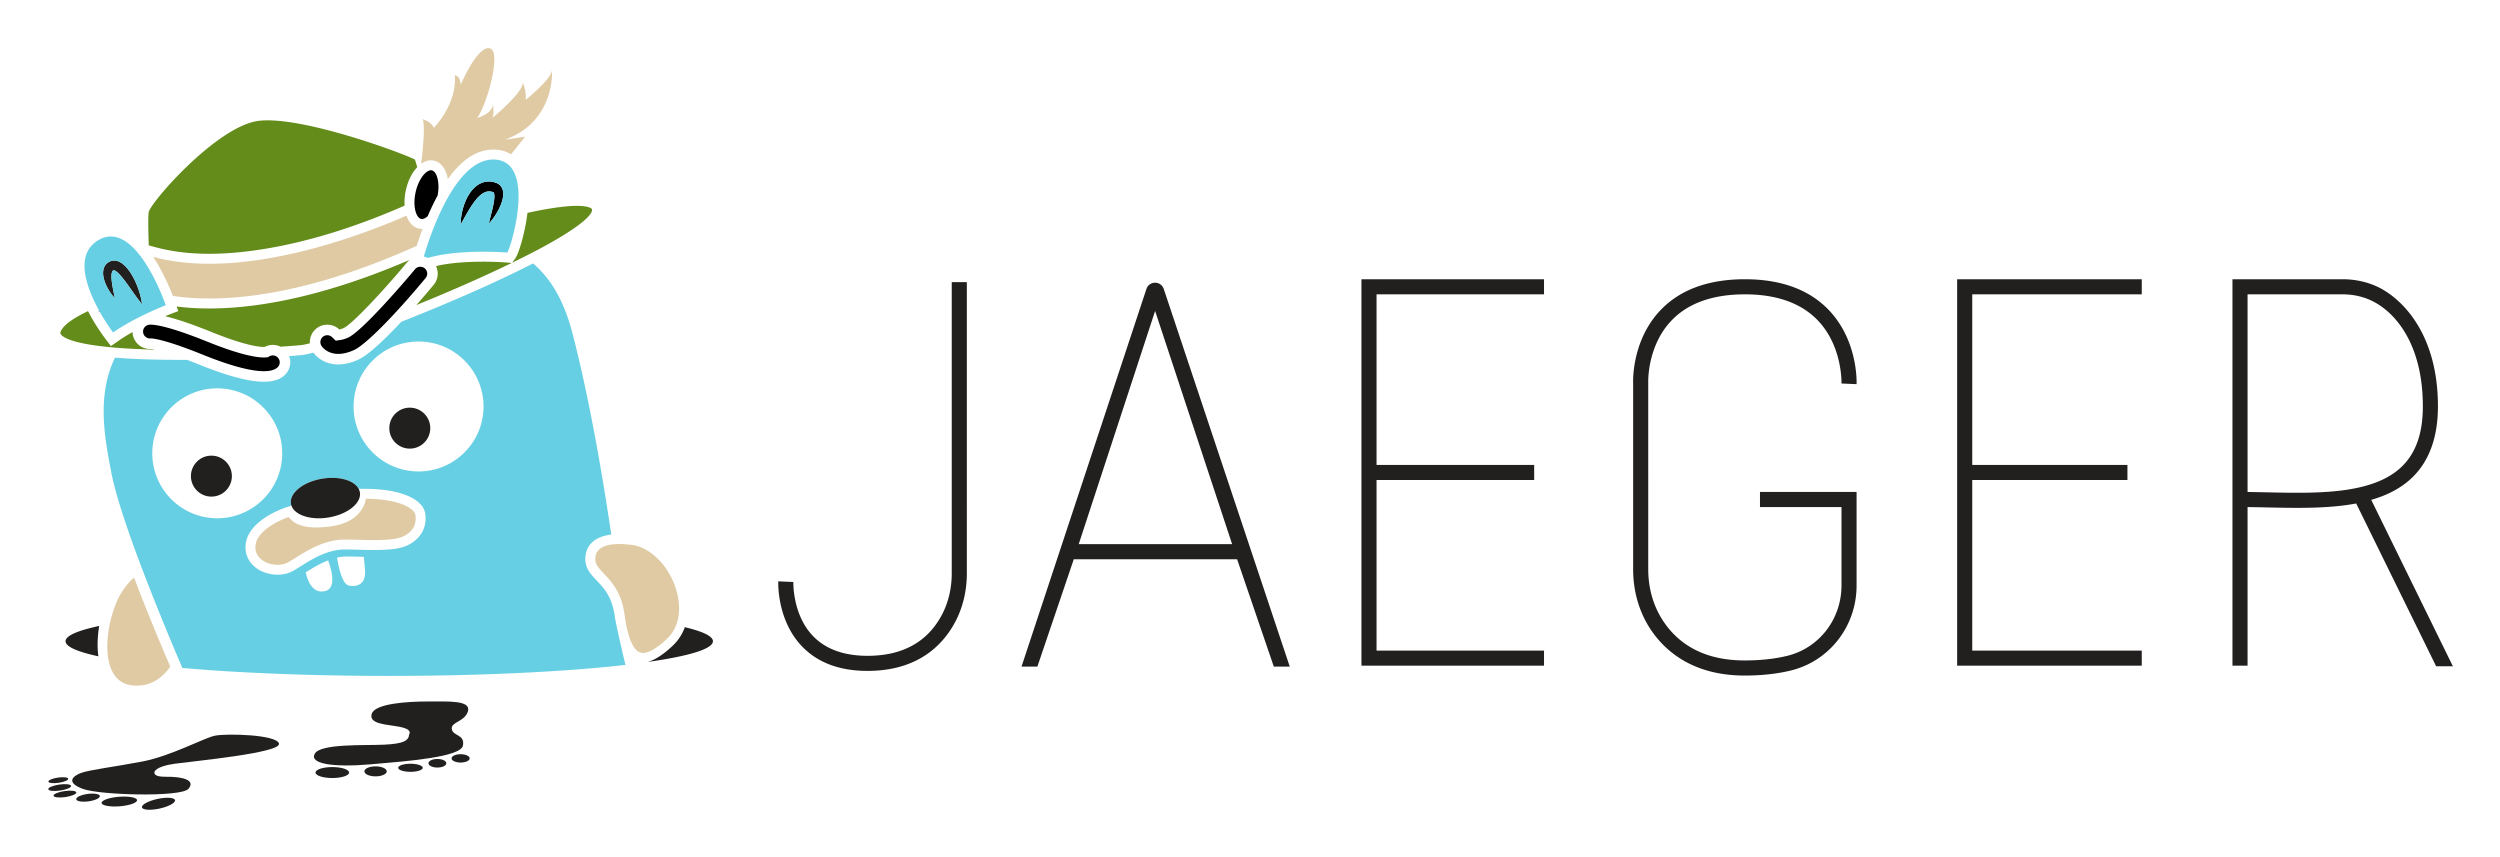 <svg xmlns="http://www.w3.org/2000/svg" viewBox="-5.27 -5.52 442.78 151.78"><style>svg {enable-background:new 0 0 432 140.75}</style><style>.st0{fill:none}.st1{fill:#221f1f}.st2{fill:#67cfe3}.st3{fill:#dfcaa3}</style><path d="M66.807 82.24c-1.857-.759-4.3-1.156-7.259-1.181l-1.3-.011a2.037 2.037 0 0 1 .246.99c-.024 1.703-2.19 3.405-5.138 4.011-.073.015-.146.03-.22.043a6.416 6.416 0 0 1-.2.036c-3.177.528-6.012-.406-6.59-2.103l-1.066.36c-.661.223-6.478 2.3-7.022 6.374-.18 1.355.185 2.597 1.057 3.593 1.05 1.199 2.764 1.914 4.586 1.914.987 0 1.902-.217 2.647-.63a32.72 32.72 0 0 0 1.488-.897c1.8-1.128 4.04-2.532 6.754-2.889.243-.032.648-.048 1.203-.048.604 0 1.33.019 2.1.039.886.022 1.892.048 2.867.048 2.874 0 4.6-.223 5.771-.746 2.482-1.11 3.714-3.27 3.296-5.779-.209-1.251-1.352-2.36-3.22-3.124zm-.792 7.3c-1.078.481-3.03.594-5.055.594-1.781 0-3.619-.087-4.967-.087-.584 0-1.076.016-1.432.063-3.938.518-6.892 2.902-8.862 3.99-.497.275-1.132.411-1.798.411-1.973 0-4.213-1.195-3.903-3.52.415-3.11 5.844-4.943 5.844-4.943.697.861 1.883 1.853 4.897 1.853.794 0 1.714-.069 2.786-.227 5.664-.835 6.008-4.86 6.008-4.86 6.116.052 8.59 1.805 8.762 2.839.156.933.156 2.799-2.28 3.887zm2.849-34.572c-6.355 0-11.506 5.152-11.506 11.506s5.151 11.505 11.506 11.505c6.354 0 11.505-5.151 11.505-11.505s-5.151-11.506-11.505-11.506zm-1.555 18.969a3.628 3.628 0 1 1 0-7.256 3.628 3.628 0 0 1 0 7.256z" class="st0"/><path d="M59.163 93.104l-.677-.017a86.313 86.313 0 0 0-2.08-.038c-.652 0-.962.023-1.108.042a9.72 9.72 0 0 0-.87.157c.102.646.287 1.642.563 2.57.326 1.094.78 2.096 1.383 2.321.632.238 3.054.45 3.019-2.321a5.13 5.13 0 0 0-.014-.322 62.496 62.496 0 0 0-.216-2.392zm-6.321.63c-1.475.567-2.783 1.375-3.914 2.084l-.05.032c.26 1.208 1.133 3.996 3.557 3.274 1.254-.373 1.278-1.906 1.008-3.306a13.574 13.574 0 0 0-.601-2.084zm132.943-2.881h27.168l-13.64-41.3zM41.36 82.883a11.468 11.468 0 0 0 3.353-8.117c0-6.354-5.151-11.506-11.506-11.506-6.354 0-11.505 5.152-11.505 11.506S26.853 86.27 33.207 86.27c2.126 0 4.115-.578 5.823-1.583a11.55 11.55 0 0 0 2.33-1.805zm-9.19-.447a3.628 3.628 0 1 1 0-7.256 3.628 3.628 0 0 1 0 7.256zM82.16 28.55v.001zm341.685 37.9c0-11.228-5.056-16.91-9.297-18.818-1.507-.678-3.165-1.021-4.93-1.021h-16.817v35.005c1.144.012 2.316.038 3.536.064 8.766.191 18.705.406 23.817-4.597 2.483-2.43 3.69-5.909 3.69-10.634z" class="st0"/><path d="M32.718 124.795c-1.97.45-7.765 3.6-12.773 4.557-5.007.957-9.34 1.463-10.86 2.026-1.518.563-2.7 1.688.282 2.813 2.982 1.126 17.443 1.52 18.737 0 1.294-1.519-.892-2.177-4.051-2.138-2.25.028-1.975-.756-1.97-.844 0 0 .141-.984 3.602-1.463 3.454-.477 18.737-1.913 18.455-3.545-.281-1.631-9.453-1.856-11.422-1.406z" class="st1"/><ellipse cx="22.801" cy="136.836" class="st1" rx="2.996" ry=".872" transform="rotate(-12.279 22.8 136.836)"/><ellipse cx="15.866" cy="136.442" class="st1" rx="3.151" ry=".844" transform="rotate(-4.552 15.866 136.442)"/><ellipse cx="10.324" cy="135.753" class="st1" rx="2.11" ry=".661" transform="rotate(-7.759 10.324 135.753)"/><ellipse cx="6.23" cy="135.12" class="st1" rx="2.04" ry=".535" transform="rotate(-8.262 6.23 135.12)"/><ellipse cx="5.302" cy="133.966" class="st1" rx="2.04" ry=".535" transform="rotate(-8.262 5.302 133.966)"/><ellipse cx="5.059" cy="132.662" class="st1" rx="1.773" ry=".465" transform="rotate(-8.262 5.06 132.662)"/><path d="M62.765 126.37c-3.433.169-11.197-.225-12.267 1.576-1.069 1.8 3.151 2.475 9.791 1.913 6.64-.563 16.036-1.294 16.43-3.32.394-2.026-1.744-1.632-1.97-2.926-.224-1.294 2.364-1.294 2.87-3.207s-3.488-1.688-7.033-1.688c-3.545 0-9.453.337-10.016 2.194s2.701 1.857 5.008 2.307c2.307.45 1.632 1.294 1.632 1.294-.113 1.182-1.013 1.688-4.445 1.857z" class="st1"/><ellipse cx="53.586" cy="131.308" class="st1" rx="2.975" ry=".971"/><ellipse cx="61.246" cy="131.097" class="st1" rx="1.983" ry=".886"/><ellipse cx="67.428" cy="130.464" class="st1" rx="2.173" ry=".717"/><ellipse cx="72.197" cy="129.662" class="st1" rx="1.582" ry=".76"/><ellipse cx="76.311" cy="128.797" class="st1" rx="1.604" ry=".739"/><path d="M6.342 108.048c0 .96 2.092 1.867 5.81 2.674-.265-1.925-.102-3.866.146-5.38-3.808.816-5.956 1.734-5.956 2.706zm109.678-2.485a8.375 8.375 0 0 1-2.13 3.267c-1.68 1.59-3.151 2.542-4.466 2.89 7.264-1.021 11.576-2.293 11.576-3.672 0-.885-1.784-1.726-4.98-2.486z" class="st1"/><path d="M103.595 103.545c-.462-3.386-1.907-4.905-3.18-6.246-1.187-1.248-2.308-2.427-1.947-4.59.333-2.002 1.925-3.233 4.526-3.553-1.58-10.677-3.894-24.147-6.87-35.639-1.486-5.739-3.836-9.725-6.988-12.375-3.607 1.845-7.946 3.873-12.79 5.974a335.005 335.005 0 0 1-10.548 4.354c-2.766 2.968-5.788 5.893-7.64 6.726-1.319.594-2.49.83-3.51.83-2.205 0-3.693-1.106-4.414-2.09-.835.221-1.503.364-1.957.412-.543.057-1.343.125-2.343.197a3.082 3.082 0 0 1-.506 3.073c-.81.977-2.117 1.468-3.97 1.468-2.664 0-6.458-1.016-11.53-3.065a96.538 96.538 0 0 0-2.062-.808c-.388.002-.776.003-1.165.003h-.003c-4.847 0-8.634-.152-11.603-.395-3.252 6.731-1.839 14.198-.649 20.365 1.141 5.911 5.099 16.428 8.77 25.464 1.361 3.353 2.683 6.5 3.807 9.134 9.938.88 22.678 1.407 36.57 1.407 16.533 0 31.424-.749 41.91-1.946-.764-3.144-1.732-7.52-1.898-8.632l-.01-.068zm-81.893-28.78c0-6.353 5.151-11.505 11.505-11.505 6.355 0 11.506 5.152 11.506 11.506a11.47 11.47 0 0 1-3.352 8.117 11.55 11.55 0 0 1-2.33 1.805 11.448 11.448 0 0 1-5.824 1.583c-6.354 0-11.505-5.15-11.505-11.505zm30.733 24.359c-2.424.722-3.297-2.066-3.558-3.274l.051-.032c1.131-.709 2.439-1.517 3.914-2.084.174.467.44 1.252.6 2.084.271 1.4.247 2.933-1.007 3.306zm3.939-.985c-.602-.225-1.057-1.227-1.383-2.321a20.954 20.954 0 0 1-.563-2.57 9.72 9.72 0 0 1 .87-.157c.146-.02.456-.042 1.107-.042.595 0 1.317.019 2.08.038l.678.017c.06.523.133 1.282.216 2.392.009.112.013.218.014.322.035 2.77-2.387 2.559-3.02 2.321zm10.357-6.996c-1.172.523-2.897.746-5.77.746-.976 0-1.982-.026-2.869-.048a87.06 87.06 0 0 0-2.1-.039c-.554 0-.959.016-1.202.048-2.714.357-4.954 1.761-6.754 2.89-.526.329-1.023.64-1.488.897-.745.412-1.66.63-2.647.63-1.822 0-3.537-.716-4.586-1.915-.872-.996-1.237-2.238-1.057-3.593.544-4.074 6.36-6.15 7.022-6.374l1.065-.36a1.993 1.993 0 0 1-.08-.318c-.315-1.896 2.161-3.887 5.53-4.447.152-.025.302-.045.452-.064a10.259 10.259 0 0 1 2.007-.056c1.902.14 3.422.844 3.995 1.908l1.3.01c2.959.026 5.401.423 7.258 1.182 1.868.764 3.011 1.873 3.22 3.124.418 2.51-.814 4.67-3.296 5.779zm2.133-13.164c-6.355 0-11.506-5.151-11.506-11.505s5.151-11.506 11.506-11.506c6.354 0 11.505 5.152 11.505 11.506s-5.151 11.505-11.505 11.505z" class="st2"/><path d="M83.6 27.709l-.087-.15-.113-.144c-.107-.172-.529-.436-.561-.439l-.044-.023-.021-.012-.083-.035-.007-.003-.014-.005-.117-.041-.235-.08c-.155-.059-.332-.079-.499-.113-.17-.03-.35-.03-.524-.04a5.045 5.045 0 0 0-.532.043 3.836 3.836 0 0 0-1.805.874 5.728 5.728 0 0 0-1.138 1.333c-.583.928-.91 1.853-1.127 2.651-.213.8-.303 1.48-.34 1.96-.025.237-.023.428-.028.555-.002.129.002.198.002.198l.36-.654c.229-.412.55-.996.945-1.669.399-.668.875-1.434 1.452-2.128a5.7 5.7 0 0 1 .94-.913c.338-.245.683-.413 1.027-.468.087-.011.173-.02.26-.027.09.01.177 0 .268.016.091.022.181.021.275.051l.22.06.07.032-.009-.009a.035.035 0 0 0 .012.002c.002.005.005.008.008.012l.009.004.02.01-.01-.002a.069.069 0 0 1-.013-.004c.01.007.02.023.03.045.048.085.082.253.1.439.021.384-.025.827-.097 1.246-.07.422-.16.831-.248 1.21-.18.76-.351 1.407-.464 1.866-.118.456-.18.726-.18.726s.197-.195.494-.57c.299-.374.702-.926 1.102-1.65.2-.364.399-.77.575-1.226.172-.459.331-.964.38-1.577.02-.31.011-.656-.122-1.052a1.476 1.476 0 0 0-.132-.3z"/><path d="M82.16 28.55l-.001-.001-.004-.006-.01-.005c.004.004.006.009.012.012l.004.001z"/><path d="M12.24 49.696h.158a32.917 32.917 0 0 1-.158-.285v.285zm1.41-4.459c.34.682.7 1.193.97 1.539.129.174.249.302.324.39.079.088.124.132.124.132s-.046-.248-.132-.669c-.082-.42-.207-1.016-.32-1.708a11.871 11.871 0 0 1-.132-1.093c-.021-.369-.021-.764.06-1.055a.833.833 0 0 1 .145-.312.37.37 0 0 1 .163-.093l.054-.011.087-.018c.026-.003-.007.014-.009.016a.058.058 0 0 1-.03.008.035.035 0 0 1-.014-.003l.012.006c.015.008.03.008.047.01.085.032.215.1.351.204.284.206.577.525.858.848.278.332.55.68.808 1.029.514.699.99 1.382 1.408 1.97.417.587.778 1.08 1.042 1.422.26.343.422.538.422.538l-.02-.18c-.019-.115-.037-.288-.082-.5a13.343 13.343 0 0 0-.45-1.739 14.554 14.554 0 0 0-.997-2.345 10.32 10.32 0 0 0-.79-1.255 5.856 5.856 0 0 0-1.148-1.203 3.088 3.088 0 0 0-.92-.468 3.901 3.901 0 0 0-.305-.058l-.078-.01-.104-.002a2.68 2.68 0 0 0-.396.033l-.086.024-.087.023-.114.034-.033.014-.067.03a1.932 1.932 0 0 0-.899.776 2.27 2.27 0 0 0-.309.976c-.057.607.062 1.093.182 1.537.131.438.296.822.465 1.163z" class="st1"/><path d="M18.955 115.915c2.698 0 4.597-1.468 5.93-3.374-1.526-3.537-4.036-9.497-6.416-15.77-.644.548-1.388 1.375-2.194 2.624-2.005 3.107-3.656 10.338-1.576 14.155.867 1.592 2.26 2.365 4.256 2.365zm95.226-17.917c-1.58-4.09-4.943-6.995-8.177-7.062l-.115-.01a10.824 10.824 0 0 0-1.461-.094c-1.761 0-3.923.376-4.221 2.166-.208 1.242.336 1.878 1.485 3.087 1.313 1.38 3.11 3.272 3.65 7.222.616 4.523 1.72 6.817 3.281 6.817.73 0 2.059-.437 4.256-2.518 2.707-2.564 2.447-6.644 1.302-9.608z" class="st3"/><circle cx="32.171" cy="78.808" r="3.628" class="st1"/><circle cx="67.309" cy="70.309" r="3.628" class="st1"/><path fill="#648c1a" d="M22.33 38.28c2.83.764 6.031 1.152 9.513 1.152 5.595 0 17.473-1.087 34.169-8.367l.376-.164a9.965 9.965 0 0 1 .23-2.75c.37-1.684 1.104-3.111 2.004-4.056-.174-.646-.317-1.118-.416-1.358-1.927-1.027-17.81-6.943-26.093-6.943-.827 0-1.55.062-2.148.184-7.341 1.498-18.496 14.26-18.896 16.07-.12.782-.084 3.24.004 5.893l1.257.34zm-.143 18.123a6.27 6.27 0 0 0-.719-.117 3.088 3.088 0 0 1-3.216-2.528 3.09 3.09 0 0 1-.045-.47c-.833.472-1.666.983-2.446 1.523l-1.387.96-1.02-1.343a35.838 35.838 0 0 1-3.036-4.84c-2.457 1.16-4.377 2.427-4.846 3.628-.088.227-.052.35.04.485.4.587 2.78 2.382 16.675 2.702zm25.906-.808c.348-.037.865-.145 1.523-.315a3.086 3.086 0 0 1 5.204-2.445c.154-.024.416-.09.806-.266 1.52-.723 7.007-6.58 11.176-11.596.15-.18.317-.338.495-.474-9.525 4.116-22.835 8.614-35.508 8.614a45.19 45.19 0 0 1-5.766-.35l.278.818-1.585.607c-.011.005-.284.11-.74.3 2.04.476 4.798 1.413 8.262 2.812 6.34 2.56 8.764 2.658 9.37 2.622a3.085 3.085 0 0 1 2.796-.04c1.644-.105 2.923-.207 3.689-.287zm39.846-21.952c-.462 2.75-1.35 5.771-1.938 6.595l-.552.772c2.5-1.217 4.73-2.372 6.623-3.433 6.582-3.69 7.4-5.306 7.495-5.714.061-.267-.004-.35-.032-.384-.072-.09-.534-.539-2.613-.539-2.272 0-5.452.52-8.771 1.24a33.54 33.54 0 0 1-.212 1.463zm-2.567 7.405l-.949-.078a56.892 56.892 0 0 0-4.123-.14c-2.455 0-5.692.147-8.348.776a3.083 3.083 0 0 1-.405 3.31c-.65.784-1.75 2.09-3.068 3.588a330.326 330.326 0 0 0 7.166-3.006 248.411 248.411 0 0 0 9.727-4.45z"/><path d="M66.716 32.681c-6.67 2.909-21.288 8.514-34.873 8.514-3.439 0-6.812-.36-9.973-1.213.33.5.657 1.032.98 1.6 1.175 2.064 2.035 4.102 2.503 5.305 1.642.257 3.786.463 6.436.463 7.803 0 19.999-1.786 36.733-9.318.263-.825.613-1.858 1.046-3.007-.034.002-.067.008-.101.008-.178 0-.356-.02-.528-.057-1.04-.229-1.808-1.076-2.223-2.295z" class="st3"/><path d="M12.398 49.696a35.268 35.268 0 0 0 2.36 3.666c4.042-2.799 9.328-4.82 9.328-4.82s-.136-.399-.39-1.05a39.964 39.964 0 0 0-.736-1.763 46.102 46.102 0 0 0-.584-1.259 37.146 37.146 0 0 0-.253-.511l-.068-.135c-.104-.204-.211-.41-.322-.617l-.036-.068a27.963 27.963 0 0 0-1.354-2.271c-1.623-2.433-3.68-4.503-5.983-4.502-.726 0-1.477.206-2.246.67-4.231 2.56-2.047 8.418.126 12.375l.158.285zm.605-7.159c.028-.3.107-.64.31-.976a1.93 1.93 0 0 1 .898-.776l.067-.03.033-.014.114-.034.087-.023.086-.024a2.68 2.68 0 0 1 .396-.034l.104.002.078.01c.102.016.206.036.305.06.375.112.667.287.92.467.488.376.84.786 1.149 1.203.31.414.563.84.789 1.255a14.634 14.634 0 0 1 1.448 4.083c.044.213.062.386.08.5l.021.18s-.162-.194-.422-.537a48.917 48.917 0 0 1-1.042-1.423c-.418-.587-.894-1.27-1.408-1.97-.258-.348-.53-.696-.808-1.028-.281-.323-.574-.642-.858-.848a1.498 1.498 0 0 0-.35-.204c-.019-.002-.033-.002-.048-.01l-.012-.006.015.003c.01 0 .02-.002.03-.008.001-.002.034-.02.008-.016l-.087.018-.054.01a.365.365 0 0 0-.163.094.833.833 0 0 0-.145.312c-.081.29-.081.686-.06 1.055.025.376.076.747.132 1.093.113.692.238 1.287.32 1.708.086.42.132.67.132.67s-.045-.045-.124-.132c-.075-.09-.195-.217-.325-.391a9.049 9.049 0 0 1-.97-1.539 7.447 7.447 0 0 1-.464-1.163c-.12-.444-.24-.93-.182-1.537z" class="st2"/><path d="M71.059 22.87c.178 0 .356.02.528.058 1.294.285 2.168 1.53 2.462 3.257 2.466-3.464 5.156-5.215 8.03-5.215 1.212 0 2.275.285 3.168.837 1.516-1.845 2.481-3.117 2.481-3.117-1.14.208-3.524.519-3.524.519 9.018-3.317 8.292-12.335 8.292-12.335 0 1.555-4.664 5.286-4.664 5.286.207-1.347-.518-3.11-.518-3.11.207 1.763-5.39 6.323-5.39 6.323.414-.829.103-2.28.103-2.28-.31 1.659-2.798 2.28-2.798 2.28 1.555-1.865 4.457-11.712 2.28-12.334-2.177-.622-5.182 6.426-5.182 6.426-.104-1.658-1.037-1.658-1.037-1.658.415 5.182-3.731 9.328-3.731 9.328-.311-1.036-1.97-1.554-1.97-1.554.532 1.153-.074 6.404-.26 7.894.55-.389 1.138-.604 1.73-.604z" class="st3"/><path d="M68.843 32.954l.007.007c.044.048.09.092.138.13.017.013.035.022.053.034a.74.74 0 0 0 .276.129.822.822 0 0 0 .29.005c.271-.042.57-.21.869-.489a47.88 47.88 0 0 1 .881-1.941c.29-.6.583-1.172.88-1.718.442-2.344-.153-4.269-1.029-4.461a.679.679 0 0 0-.15-.016c-.899 0-2.206 1.565-2.718 3.895-.372 1.691-.2 3.194.238 4.034a1.874 1.874 0 0 0 .265.39z"/><ellipse cx="82.145" cy="28.535" class="st2" rx=".004" ry=".012" transform="rotate(-68.569 82.145 28.535)"/><path d="M82.16 28.55a.03.03 0 0 0 .014.005l.01.001-.02-.01-.01-.003.005.006.001.001z" class="st2"/><path d="M82.08 22.733c-5.134 0-8.911 7.727-10.885 12.977a58.958 58.958 0 0 0-1.404 4.212c.248.05.49.134.724.247 2.991-.895 6.862-1.103 9.785-1.103 2.474 0 4.267.147 4.267.147.777-1.088 5.286-16.48-2.488-16.48zm1.393 7.904a10.04 10.04 0 0 1-.575 1.225c-.4.725-.803 1.277-1.102 1.65-.297.376-.494.57-.494.57s.062-.269.18-.725c.113-.459.284-1.105.464-1.865.089-.38.178-.789.248-1.21.072-.42.118-.863.096-1.247-.017-.186-.051-.354-.099-.439a.115.115 0 0 0-.03-.045l-.004-.001c-.006-.003-.008-.008-.013-.012l-.07-.032-.22-.06c-.094-.03-.184-.029-.275-.051-.09-.016-.178-.006-.267-.016a7.215 7.215 0 0 0-.26.027c-.345.055-.69.223-1.027.468a5.7 5.7 0 0 0-.941.913c-.577.694-1.053 1.46-1.452 2.128-.396.673-.716 1.257-.945 1.669l-.36.654s-.004-.07-.002-.198c.005-.127.003-.318.027-.556.038-.478.128-1.158.34-1.959.217-.798.545-1.723 1.128-2.651a5.728 5.728 0 0 1 1.138-1.333 3.836 3.836 0 0 1 1.805-.874c.176-.025.355-.037.532-.043.175.01.355.01.524.04.167.034.344.054.499.112l.235.08.117.042.014.005.007.003.083.035.021.012.044.023c.032.003.454.267.56.439l.114.144.086.15c.06.102.1.201.132.3.133.395.142.74.123 1.05-.05.614-.209 1.12-.381 1.578z" class="st2"/><path d="M54.649 57.16c.839 0 1.762-.224 2.743-.665 2.045-.92 7.038-5.933 12.72-12.771a1.21 1.21 0 0 0 .277-.891 1.211 1.211 0 0 0-.435-.826 1.218 1.218 0 0 0-1.718.159c-2.473 2.976-9.417 10.952-11.81 12.089l-.034.016c-.466.21-.898.346-1.283.407l-.91.143-.666-.635a1.232 1.232 0 0 0-.842-.334c-.23 0-.455.066-.652.191a1.21 1.21 0 0 0-.536.764c-.07.318-.013.645.162.92.094.146.97 1.433 2.984 1.433zm-12.167.41l-.358.19-.405.024a4.95 4.95 0 0 1-.291.008c-1.139 0-3.937-.359-9.89-2.762-6.562-2.651-9.162-3.047-10.128-3.047-.184 0-.292.015-.341.024-.32.058-.599.238-.784.505a1.21 1.21 0 0 0-.197.912 1.23 1.23 0 0 0 1.266 1l.134-.008.135.011c.724.06 3.05.46 9.003 2.864 4.813 1.944 8.457 2.93 10.833 2.93 1.244 0 2.096-.268 2.534-.794.208-.251.305-.567.275-.892a1.212 1.212 0 0 0-.435-.825 1.206 1.206 0 0 0-.778-.282c-.2 0-.398.05-.573.142z"/><path d="M59.533 82.814s-.344 4.025-6.008 4.86a19.208 19.208 0 0 1-2.786.227c-3.014 0-4.2-.992-4.897-1.853 0 0-5.43 1.833-5.844 4.943-.31 2.325 1.93 3.52 3.903 3.52.666 0 1.301-.136 1.798-.41 1.97-1.089 4.924-3.473 8.862-3.991.356-.047.848-.063 1.432-.063 1.348 0 3.186.087 4.967.087 2.025 0 3.977-.113 5.055-.594 2.436-1.088 2.436-2.954 2.28-3.887-.172-1.034-2.646-2.787-8.762-2.839z" class="st3"/><path d="M52.936 86.128a11.32 11.32 0 0 0 .42-.08c2.947-.605 5.114-2.307 5.138-4.01a2.005 2.005 0 0 0-.245-.99c-.573-1.064-2.093-1.769-3.995-1.908a10.26 10.26 0 0 0-2.007.056c-.15.019-.3.04-.451.064-3.37.56-5.846 2.55-5.532 4.447.018.11.046.215.081.318.579 1.697 3.414 2.63 6.591 2.103zm110.358 9.91c0 2.58-.573 5.058-1.658 7.168-2.535 4.927-6.995 7.426-13.257 7.426-4.172 0-7.421-1.179-9.657-3.504-3.659-3.804-3.48-9.517-3.478-9.571l-2.671-.116c-.012.278-.245 6.877 4.202 11.52 2.76 2.884 6.664 4.345 11.604 4.345 9.148 0 13.551-4.827 15.635-8.877 1.278-2.486 1.955-5.387 1.955-8.39V44.452h-2.675v51.585zm36.015-51.488c-.7 0-1.318.448-1.536 1.113l-22.12 66.877 2.81-.002 6.446-19.01h28.927l6.5 19.012h2.824l-22.316-66.879a1.613 1.613 0 0 0-1.535-1.11zm-13.524 46.303l13.528-41.3 13.64 41.3h-27.168zm50.073 21.528h32.336v-2.675h-29.662v-30.21h27.918v-2.675h-27.918v-30.21h29.662v-2.675h-32.336zm87.693-49.864c.014-.312.264-7.719-4.934-13.14-3.461-3.61-8.458-5.44-14.852-5.44-6.43 0-11.445 1.83-14.907 5.444-5.141 5.365-4.892 12.648-4.88 12.9V95.31c0 3.962 1.099 7.685 3.18 10.767 2.478 3.672 7.364 8.05 16.567 8.05 3.025 0 5.791-.304 8.22-.903 6.834-1.685 11.608-7.867 11.608-15.031V81.609h-17.11v2.674h14.435v13.91c0 5.93-3.937 11.045-9.574 12.435-2.22.547-4.77.824-7.58.824-6.444 0-11.273-2.312-14.35-6.872-1.78-2.638-2.722-5.844-2.722-9.27l-.001-33.087c-.003-.064-.222-6.442 4.138-10.992 2.938-3.065 7.304-4.62 12.976-4.62 5.625 0 9.966 1.547 12.902 4.597 4.41 4.581 4.215 11.133 4.212 11.197l2.672.112zm17.811 49.864h32.699v-2.675h-30.024v-30.21h27.486v-2.675h-27.486v-30.21h30.024v-2.675h-32.699zm73.342-29.369c2.812-.815 5.331-2.07 7.32-4.017 2.983-2.919 4.495-7.14 4.495-12.546 0-13.323-6.813-19.43-10.874-21.256-1.854-.834-3.881-1.257-6.026-1.257h-19.493v68.445h2.675V84.29c1.122.012 2.276.037 3.478.063 5.208.111 10.804.232 15.76-.701l14.162 28.834h2.966l-14.463-29.475zm-18.367-1.332c-1.22-.026-2.392-.052-3.536-.064V46.611h16.818c1.764 0 3.422.343 4.93 1.021 4.24 1.907 9.296 7.59 9.296 18.817 0 4.725-1.208 8.204-3.69 10.634-5.113 5.003-15.052 4.788-23.818 4.597z" class="st1"/></svg>